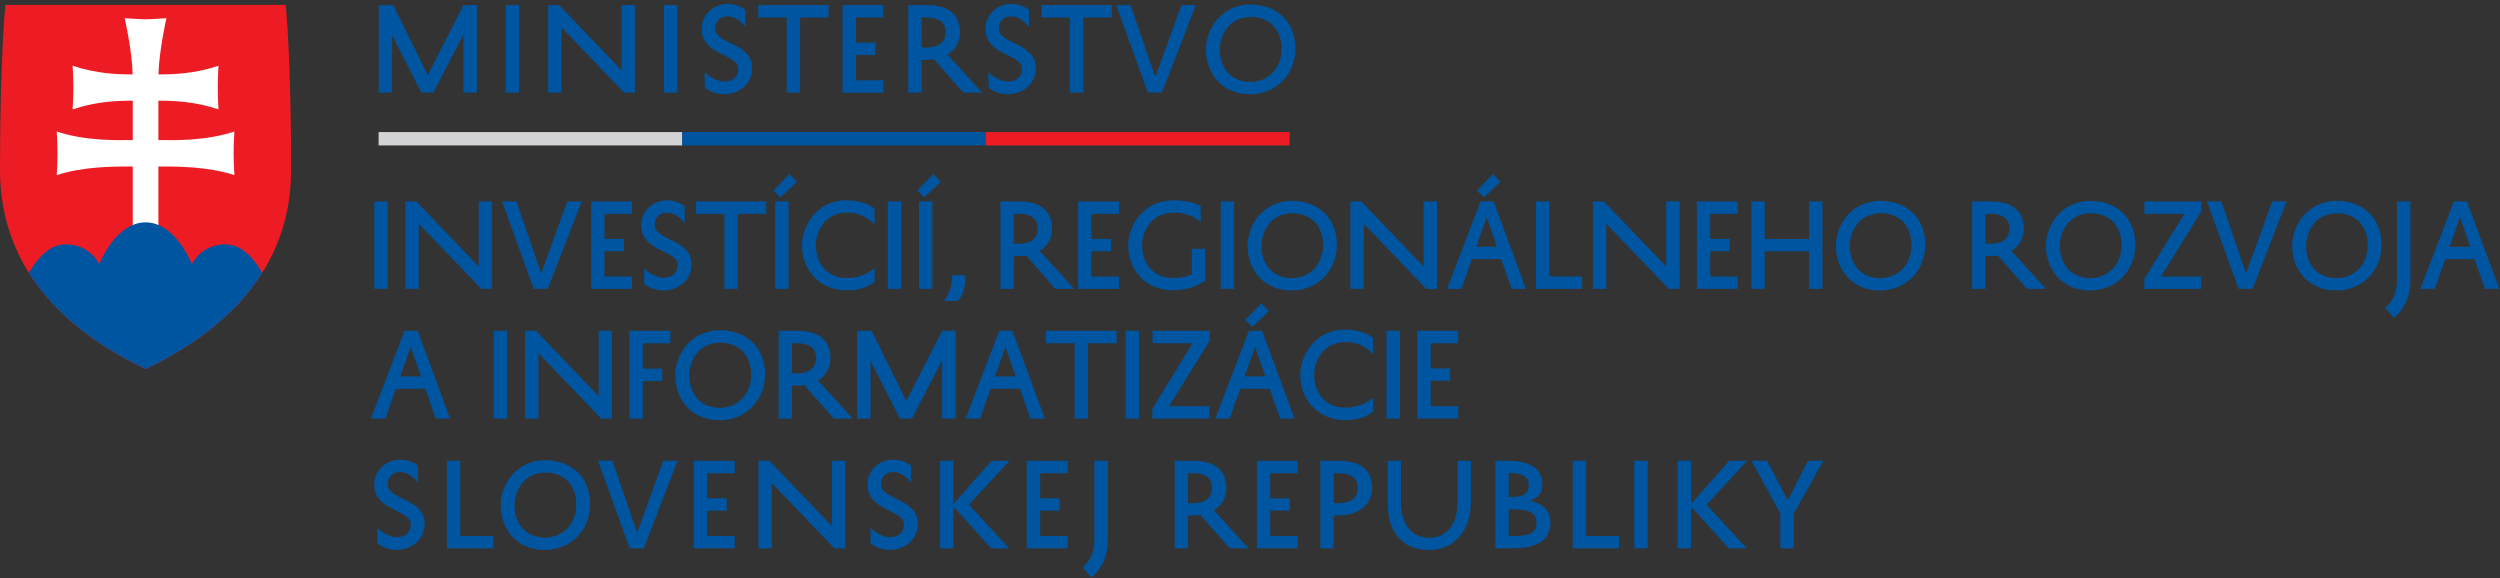 <?xml version="1.0" encoding="UTF-8" standalone="no"?> <svg xmlns="http://www.w3.org/2000/svg" xmlns:xlink="http://www.w3.org/1999/xlink" xmlns:serif="http://www.serif.com/" width="100%" height="100%" viewBox="0 0 2309 534" version="1.1" xml:space="preserve" style="fill-rule:evenodd;clip-rule:evenodd;stroke-linejoin:round;stroke-miterlimit:2;"><rect x="0" y="0" width="2309" height="534" fill="#333333" stroke="none"/> <g transform="matrix(4.167,0,0,4.167,0,0)"> <path d="M102.734,20.532L102.734,7.595L96.043,20.532L93.4,20.532L86.907,7.818L86.907,20.532L83.944,20.532L83.944,1.128L87.154,1.128L94.807,16.656L102.734,1.128L105.696,1.128L105.696,20.532L102.734,20.532Z" style="fill:rgb(0,85,161);fill-rule:nonzero;"></path> <rect x="112.115" y="1.128" width="2.962" height="19.404" style="fill:rgb(0,85,161);fill-rule:nonzero;"></rect> <path d="M140.729,1.127L140.729,20.532L138.333,20.532L124.458,6.089L124.458,20.532L121.496,20.532L121.496,1.127L123.915,1.127L137.766,15.595L137.766,1.127L140.729,1.127Z" style="fill:rgb(0,85,161);fill-rule:nonzero;"></path> <rect x="147.146" y="1.128" width="2.963" height="19.404" style="fill:rgb(0,85,161);fill-rule:nonzero;"></rect> <path d="M156.208,15.989C157.072,16.977 158.973,18.064 160.527,18.064C162.331,18.064 163.639,17.026 163.639,15.25C163.639,11.891 155.541,12.36 155.541,6.434C155.541,2.978 158.405,0.88 161.22,0.88C163.046,0.88 164.43,1.547 165.193,2.214L165.193,5.99C164.502,4.978 163.021,3.62 161.244,3.62C159.589,3.62 158.527,4.732 158.527,6.311C158.527,9.941 166.7,9.323 166.7,15.126C166.7,18.755 163.664,20.878 160.43,20.878C158.626,20.878 157.121,20.186 156.208,19.372L156.208,15.989Z" style="fill:rgb(0,85,161);fill-rule:nonzero;"></path> <path d="M168.057,1.127L183.661,1.127L183.661,3.892L177.34,3.892L177.34,20.532L174.377,20.532L174.377,3.892L168.057,3.892L168.057,1.127Z" style="fill:rgb(0,85,161);fill-rule:nonzero;"></path> <path d="M195.807,20.532L186.747,20.532L186.747,1.128L195.807,1.128L195.807,3.891L189.709,3.891L189.709,9.447L194.03,9.447L194.03,12.188L189.709,12.188L189.709,17.793L195.807,17.793L195.807,20.532Z" style="fill:rgb(0,85,161);fill-rule:nonzero;"></path> <path d="M204.275,10.533L205.411,10.533C207.978,10.533 209.583,9.472 209.583,7.126C209.583,4.88 208.028,3.891 205.485,3.891L204.275,3.891L204.275,10.533ZM206.991,13.126C206.448,13.199 205.88,13.249 205.288,13.249L204.275,13.249L204.275,20.532L201.312,20.532L201.312,1.127L205.386,1.127C209.855,1.127 212.768,2.954 212.768,7.176C212.768,9.422 211.707,11.076 210.003,12.089L217.681,20.532L213.508,20.532L206.991,13.126Z" style="fill:rgb(0,85,161);fill-rule:nonzero;"></path> <path d="M219.087,15.989C219.952,16.977 221.852,18.064 223.408,18.064C225.21,18.064 226.519,17.026 226.519,15.25C226.519,11.891 218.42,12.36 218.42,6.434C218.42,2.978 221.285,0.88 224.099,0.88C225.926,0.88 227.308,1.547 228.074,2.214L228.074,5.99C227.382,4.978 225.901,3.62 224.124,3.62C222.469,3.62 221.408,4.732 221.408,6.311C221.408,9.941 229.58,9.323 229.58,15.126C229.58,18.755 226.543,20.878 223.309,20.878C221.506,20.878 220,20.186 219.087,19.372L219.087,15.989Z" style="fill:rgb(0,85,161);fill-rule:nonzero;"></path> <path d="M230.814,1.127L246.417,1.127L246.417,3.892L240.097,3.892L240.097,20.532L237.134,20.532L237.134,3.892L230.814,3.892L230.814,1.127Z" style="fill:rgb(0,85,161);fill-rule:nonzero;"></path> <path d="M256.07,17.125L261.872,1.127L265.056,1.127L257.526,20.532L254.416,20.532L247.404,1.127L250.587,1.127L256.07,17.125Z" style="fill:rgb(0,85,161);fill-rule:nonzero;"></path> <path d="M277.127,18.162C281.473,18.088 284.139,14.779 284.066,10.657C283.966,6.434 281.325,3.769 277.227,3.744C272.214,3.769 270.363,8.064 270.388,10.929C270.313,14.262 272.166,18.112 277.127,18.162ZM277.227,1.004C282.93,1.053 287.003,4.682 287.126,10.533C287.226,16.261 283.127,20.804 277.079,20.902C270.191,20.828 267.228,15.545 267.302,10.929C267.277,6.929 270.264,1.028 277.227,1.004Z" style="fill:rgb(0,85,161);fill-rule:nonzero;"></path> <path d="M83.624,116.988C84.488,117.977 86.389,119.063 87.944,119.063C89.747,119.063 91.056,118.026 91.056,116.248C91.056,112.891 82.957,113.359 82.957,107.434C82.957,103.979 85.821,101.879 88.636,101.879C90.463,101.879 91.845,102.547 92.61,103.213L92.61,106.99C91.919,105.979 90.437,104.619 88.66,104.619C87.006,104.619 85.944,105.731 85.944,107.311C85.944,110.94 94.116,110.322 94.116,116.125C94.116,119.754 91.08,121.877 87.846,121.877C86.043,121.877 84.537,121.186 83.624,120.371L83.624,116.988Z" style="fill:rgb(0,85,161);fill-rule:nonzero;"></path> <path d="M109.299,121.531L99.054,121.531L99.054,102.127L102.016,102.127L102.016,118.791L109.299,118.791L109.299,121.531Z" style="fill:rgb(0,85,161);fill-rule:nonzero;"></path> <path d="M120.804,119.162C125.15,119.088 127.816,115.779 127.741,111.656C127.643,107.433 125.001,104.767 120.904,104.744C115.892,104.767 114.039,109.065 114.065,111.928C113.99,115.262 115.842,119.111 120.804,119.162ZM120.904,102.004C126.607,102.053 130.679,105.682 130.802,111.533C130.901,117.26 126.804,121.803 120.755,121.902C113.867,121.828 110.904,116.545 110.979,111.928C110.953,107.928 113.941,102.027 120.904,102.004Z" style="fill:rgb(0,85,161);fill-rule:nonzero;"></path> <path d="M141.222,118.125L147.024,102.127L150.208,102.127L142.678,121.531L139.568,121.531L132.556,102.127L135.741,102.127L141.222,118.125Z" style="fill:rgb(0,85,161);fill-rule:nonzero;"></path> <path d="M162.848,121.531L153.787,121.531L153.787,102.127L162.848,102.127L162.848,104.891L156.75,104.891L156.75,110.447L161.071,110.447L161.071,113.188L156.75,113.188L156.75,118.791L162.848,118.791L162.848,121.531Z" style="fill:rgb(0,85,161);fill-rule:nonzero;"></path> <path d="M187.339,102.127L187.339,121.531L184.943,121.531L171.069,107.088L171.069,121.531L168.107,121.531L168.107,102.127L170.525,102.127L184.376,116.594L184.376,102.127L187.339,102.127Z" style="fill:rgb(0,85,161);fill-rule:nonzero;"></path> <path d="M192.942,116.988C193.806,117.977 195.707,119.063 197.262,119.063C199.065,119.063 200.373,118.026 200.373,116.248C200.373,112.891 192.275,113.359 192.275,107.434C192.275,103.979 195.139,101.879 197.954,101.879C199.781,101.879 201.164,102.547 201.928,103.213L201.928,106.99C201.237,105.979 199.755,104.619 197.978,104.619C196.324,104.619 195.262,105.731 195.262,107.311C195.262,110.94 203.434,110.322 203.434,116.125C203.434,119.754 200.398,121.877 197.164,121.877C195.361,121.877 193.855,121.186 192.942,120.371L192.942,116.988Z" style="fill:rgb(0,85,161);fill-rule:nonzero;"></path> <path d="M211.334,102.127L211.334,111.682L219.803,102.127L223.753,102.127L214.766,111.879L223.679,121.531L219.679,121.531L211.334,112.275L211.334,121.531L208.373,121.531L208.373,102.127L211.334,102.127Z" style="fill:rgb(0,85,161);fill-rule:nonzero;"></path> <path d="M236.639,121.531L227.58,121.531L227.58,102.127L236.639,102.127L236.639,104.891L230.542,104.891L230.542,110.447L234.862,110.447L234.862,113.188L230.542,113.188L230.542,118.791L236.639,118.791L236.639,121.531Z" style="fill:rgb(0,85,161);fill-rule:nonzero;"></path> <path d="M239.972,125.777C241.7,124.298 242.54,122.223 242.564,119.779L242.564,102.127L245.551,102.127L245.551,119.754C245.551,123.234 244.243,126.049 241.873,128L239.972,125.777Z" style="fill:rgb(0,85,161);fill-rule:nonzero;"></path> <path d="M263.327,111.533L264.462,111.533C267.03,111.533 268.635,110.471 268.635,108.125C268.635,105.879 267.08,104.891 264.537,104.891L263.327,104.891L263.327,111.533ZM266.042,114.125C265.5,114.199 264.931,114.248 264.339,114.248L263.327,114.248L263.327,121.531L260.364,121.531L260.364,102.127L264.438,102.127C268.907,102.127 271.82,103.953 271.82,108.176C271.82,110.422 270.758,112.076 269.054,113.088L276.733,121.531L272.56,121.531L266.042,114.125Z" style="fill:rgb(0,85,161);fill-rule:nonzero;"></path> <path d="M287.644,121.531L278.583,121.531L278.583,102.127L287.644,102.127L287.644,104.891L281.546,104.891L281.546,110.447L285.867,110.447L285.867,113.188L281.546,113.188L281.546,118.791L287.644,118.791L287.644,121.531Z" style="fill:rgb(0,85,161);fill-rule:nonzero;"></path> <path d="M295.618,111.533L296.753,111.533C299.321,111.533 300.926,110.471 300.926,108.125C300.926,105.879 299.371,104.891 296.828,104.891L295.618,104.891L295.618,111.533ZM295.618,114.248L295.618,121.531L292.656,121.531L292.656,102.127L296.729,102.127C301.198,102.127 304.111,103.953 304.111,108.176C304.111,112.102 300.802,114.248 296.63,114.248L295.618,114.248Z" style="fill:rgb(0,85,161);fill-rule:nonzero;"></path> <path d="M310.53,102.127L310.53,111.41C310.53,115.408 312.332,119.211 316.8,119.211C320.503,119.211 323.046,116.275 323.046,111.434L323.046,102.127L326.008,102.127L326.008,111.41C326.008,117.705 322.208,121.902 316.8,121.902C310.381,121.902 307.567,117.531 307.567,111.434L307.567,102.127L310.53,102.127Z" style="fill:rgb(0,85,161);fill-rule:nonzero;"></path> <path d="M335.588,112.891L334.403,112.891L334.403,118.791L335.49,118.791C338.576,118.791 340.576,118.397 340.576,115.902C340.576,113.408 338.452,112.891 335.588,112.891ZM335.218,110.151C337.514,110.151 338.847,109.359 338.847,107.559C338.847,105.361 336.674,104.867 334.822,104.867L334.403,104.867L334.403,110.151L335.218,110.151ZM331.441,121.531L331.441,102.127L334.206,102.127C338.55,102.127 341.859,103.484 341.859,107.41C341.859,109.336 340.822,110.447 339.02,110.99C341.81,111.508 343.662,113.014 343.662,115.854C343.662,120.619 339.094,121.531 335.119,121.531L331.441,121.531Z" style="fill:rgb(0,85,161);fill-rule:nonzero;"></path> <path d="M358.843,121.531L348.597,121.531L348.597,102.127L351.56,102.127L351.56,118.791L358.843,118.791L358.843,121.531Z" style="fill:rgb(0,85,161);fill-rule:nonzero;"></path> <rect x="362.226" y="102.127" width="2.963" height="19.404" style="fill:rgb(0,85,161);fill-rule:nonzero;"></rect> <path d="M374.817,102.127L374.817,111.682L383.286,102.127L387.236,102.127L378.249,111.879L387.162,121.531L383.162,121.531L374.817,112.275L374.817,121.531L371.855,121.531L371.855,102.127L374.817,102.127Z" style="fill:rgb(0,85,161);fill-rule:nonzero;"></path> <path d="M397.581,121.531L394.618,121.531L394.618,113.828L388.223,102.127L391.63,102.127L396.272,110.891L400.715,102.127L404.123,102.127L397.581,113.879L397.581,121.531Z" style="fill:rgb(0,85,161);fill-rule:nonzero;"></path> <rect x="83.915" y="29.273" width="67.328" height="2.962" style="fill:rgb(209,211,212);fill-rule:nonzero;"></rect> <rect x="151.212" y="29.273" width="67.329" height="2.962" style="fill:rgb(0,85,161);fill-rule:nonzero;"></rect> <rect x="218.508" y="29.273" width="67.328" height="2.962" style="fill:rgb(237,28,36);fill-rule:nonzero;"></rect> <path d="M32.262,81.812C18.989,75.417 0,62.726 0,37.621C0,12.517 1.2,1.1 1.2,1.1L63.324,1.1C63.324,1.1 64.527,12.517 64.527,37.621C64.527,62.726 45.538,75.417 32.262,81.812Z" style="fill:rgb(237,28,36);fill-rule:nonzero;"></path> <g> <clipPath id="_clip1"> <path d="M63.325,1.1L1.201,1.1C1.201,1.1 0,12.517 0,37.622C0,62.725 18.989,75.418 32.262,81.812C45.538,75.418 64.525,62.725 64.525,37.622C64.525,12.517 63.325,1.1 63.325,1.1Z"></path> </clipPath> <g clip-path="url(#_clip1)"> <path d="M35.102,31.038C38.696,31.098 45.709,31.238 51.952,29.147C51.952,29.147 51.788,31.385 51.788,33.987C51.788,36.589 51.952,38.823 51.952,38.823C46.227,36.908 39.152,36.868 35.102,36.919L35.102,50.784L29.426,50.784L29.426,36.919C25.374,36.868 18.3,36.908 12.573,38.823C12.573,38.823 12.738,36.589 12.738,33.987C12.738,31.385 12.573,29.147 12.573,29.147C18.816,31.238 25.83,31.098 29.426,31.038L29.426,22.331C26.15,22.303 21.428,22.459 16.091,24.245C16.091,24.245 16.255,22.01 16.255,19.406C16.255,16.806 16.091,14.57 16.091,14.57C21.419,16.352 26.134,16.512 29.409,16.484C29.24,10.971 27.635,4.02 27.635,4.02C27.635,4.02 30.941,4.276 32.262,4.276C33.586,4.276 36.891,4.02 36.891,4.02C36.891,4.02 35.285,10.971 35.117,16.484C38.392,16.512 43.107,16.352 48.435,14.57C48.435,14.57 48.271,16.806 48.271,19.406C48.271,22.01 48.435,24.245 48.435,24.245C43.099,22.459 38.377,22.303 35.102,22.331L35.102,31.038Z" style="fill:white;fill-rule:nonzero;"></path> <path d="M31.679,90.048L4.174,65.529C4.174,65.529 7.688,54.157 14.554,54.157C20.007,54.157 21.997,58.554 21.997,58.554C21.997,58.554 25.577,49.284 32.262,49.284C38.949,49.284 42.529,58.554 42.529,58.554C42.529,58.554 44.518,54.157 49.973,54.157C56.837,54.157 60.352,65.529 60.352,65.529L31.679,90.048Z" style="fill:rgb(0,85,161);"></path> </g> </g> <rect x="82.958" y="44.644" width="2.958" height="19.377" style="fill:rgb(0,85,161);fill-rule:nonzero;"></rect> <path d="M109.069,44.644L109.069,64.021L106.678,64.021L92.821,49.598L92.821,64.021L89.863,64.021L89.863,44.644L92.279,44.644L106.111,59.091L106.111,44.644L109.069,44.644Z" style="fill:rgb(0,85,161);fill-rule:nonzero;"></path> <path d="M119.949,60.622L125.743,44.644L128.923,44.644L121.404,64.021L118.296,64.021L111.295,44.644L114.476,44.644L119.949,60.622Z" style="fill:rgb(0,85,161);fill-rule:nonzero;"></path> <path d="M140.072,64.021L131.024,64.021L131.024,44.644L140.072,44.644L140.072,47.406L133.982,47.406L133.982,52.953L138.296,52.953L138.296,55.691L133.982,55.691L133.982,61.286L140.072,61.286L140.072,64.021Z" style="fill:rgb(0,85,161);fill-rule:nonzero;"></path> <path d="M142.787,59.485C143.649,60.472 145.546,61.558 147.099,61.558C148.901,61.558 150.208,60.523 150.208,58.747C150.208,55.394 142.122,55.861 142.122,49.945C142.122,46.493 144.98,44.398 147.792,44.398C149.616,44.398 150.996,45.063 151.761,45.728L151.761,49.502C151.072,48.49 149.591,47.134 147.817,47.134C146.164,47.134 145.104,48.243 145.104,49.82C145.104,53.447 153.265,52.828 153.265,58.622C153.265,62.246 150.232,64.371 147.001,64.371C145.202,64.371 143.7,63.675 142.787,62.865L142.787,59.485Z" style="fill:rgb(0,85,161);fill-rule:nonzero;"></path> <path d="M154.253,44.644L169.836,44.644L169.836,47.406L163.525,47.406L163.525,64.021L160.566,64.021L160.566,47.406L154.253,47.406L154.253,44.644Z" style="fill:rgb(0,85,161);fill-rule:nonzero;"></path> <path d="M174.771,44.644L174.771,64.021L171.813,64.021L171.813,44.644L174.771,44.644ZM172.996,43.757L171.418,42.251L174.968,38.577L176.621,40.305L172.996,43.757Z" style="fill:rgb(0,85,161);fill-rule:nonzero;"></path> <path d="M177.755,54.431C177.732,50.439 180.714,44.398 187.666,44.398C190.404,44.398 192.476,45.162 193.832,46.246L193.832,49.748C192.425,48.343 190.699,47.134 187.666,47.134C182.662,47.134 180.814,51.572 180.837,54.431C180.837,57.564 182.662,61.608 187.666,61.608C190.255,61.608 192.451,60.693 193.832,59.388L193.832,62.493C192.3,63.627 190.601,64.345 187.666,64.345C180.714,64.32 177.755,58.819 177.755,54.456L177.755,54.431Z" style="fill:rgb(0,85,161);fill-rule:nonzero;"></path> <rect x="196.792" y="44.644" width="2.959" height="19.377" style="fill:rgb(0,85,161);fill-rule:nonzero;"></rect> <path d="M206.658,44.644L206.658,64.021L203.697,64.021L203.697,44.644L206.658,44.644ZM204.882,43.757L203.306,42.251L206.853,38.577L208.507,40.305L204.882,43.757Z" style="fill:rgb(0,85,161);fill-rule:nonzero;"></path> <path d="M213.957,61.016C214.031,63.209 213.587,65.476 212.207,66.712L209.25,66.712C210.529,65.007 210.998,63.257 210.998,61.016L213.957,61.016Z" style="fill:rgb(0,85,161);fill-rule:nonzero;"></path> <path d="M224.708,54.037L225.843,54.037C228.408,54.037 230.011,52.979 230.011,50.635C230.011,48.392 228.455,47.406 225.916,47.406L224.708,47.406L224.708,54.037ZM227.421,56.628C226.878,56.703 226.312,56.749 225.72,56.749L224.708,56.749L224.708,64.021L221.751,64.021L221.751,44.644L225.818,44.644C230.279,44.644 233.191,46.467 233.191,50.686C233.191,52.928 232.128,54.581 230.429,55.589L238.095,64.021L233.929,64.021L227.421,56.628Z" style="fill:rgb(0,85,161);fill-rule:nonzero;"></path> <path d="M248.011,64.021L238.964,64.021L238.964,44.644L248.011,44.644L248.011,47.406L241.923,47.406L241.923,52.953L246.238,52.953L246.238,55.691L241.923,55.691L241.923,61.286L248.011,61.286L248.011,64.021Z" style="fill:rgb(0,85,161);fill-rule:nonzero;"></path> <path d="M250.06,54.431C250.06,50.439 252.972,44.398 260.217,44.398C262.39,44.398 264.779,44.866 266.136,45.704L266.136,49.205C264.732,48.021 262.808,47.134 260.217,47.134C254.943,47.134 253.142,51.572 253.142,54.431C253.142,57.564 254.966,61.608 259.971,61.608C261.846,61.608 262.931,61.312 264.166,60.818L264.166,55.147L267.123,55.147L267.123,62.2C265.298,63.457 262.908,64.345 259.971,64.345C253.017,64.32 250.06,58.819 250.06,54.456L250.06,54.431Z" style="fill:rgb(0,85,161);fill-rule:nonzero;"></path> <rect x="270.578" y="44.644" width="2.959" height="19.377" style="fill:rgb(0,85,161);fill-rule:nonzero;"></rect> <path d="M286.335,61.656C290.675,61.582 293.337,58.278 293.265,54.162C293.166,49.945 290.527,47.285 286.433,47.259C281.429,47.285 279.58,51.572 279.605,54.431C279.529,57.76 281.378,61.608 286.335,61.656ZM286.433,44.522C292.128,44.569 296.199,48.195 296.32,54.037C296.419,59.757 292.328,64.295 286.287,64.396C279.408,64.32 276.451,59.042 276.521,54.431C276.498,50.439 279.48,44.544 286.433,44.522Z" style="fill:rgb(0,85,161);fill-rule:nonzero;"></path> <path d="M318.517,44.644L318.517,64.021L316.125,64.021L302.267,49.598L302.267,64.021L299.308,64.021L299.308,44.644L301.726,44.644L315.558,59.091L315.558,44.644L318.517,44.644Z" style="fill:rgb(0,85,161);fill-rule:nonzero;"></path> <path d="M328.925,43.757L327.347,42.251L330.9,38.577L332.55,40.305L328.925,43.757ZM327.201,54.703L331.787,54.703L329.519,48.17L327.201,54.703ZM331.046,44.644L338.222,64.021L335.042,64.021L332.75,57.439L326.238,57.439L323.919,64.021L320.742,64.021L328.162,44.644L331.046,44.644Z" style="fill:rgb(0,85,161);fill-rule:nonzero;"></path> <path d="M350.675,64.021L340.443,64.021L340.443,44.644L343.404,44.644L343.404,61.286L350.675,61.286L350.675,64.021Z" style="fill:rgb(0,85,161);fill-rule:nonzero;"></path> <path d="M372.279,44.644L372.279,64.021L369.884,64.021L356.027,49.598L356.027,64.021L353.072,64.021L353.072,44.644L355.486,44.644L369.318,59.091L369.318,44.644L372.279,44.644Z" style="fill:rgb(0,85,161);fill-rule:nonzero;"></path> <path d="M385.154,64.021L376.107,64.021L376.107,44.644L385.154,44.644L385.154,47.406L379.062,47.406L379.062,52.953L383.378,52.953L383.378,55.691L379.062,55.691L379.062,61.286L385.154,61.286L385.154,64.021Z" style="fill:rgb(0,85,161);fill-rule:nonzero;"></path> <path d="M400.986,44.644L403.941,44.644L403.941,64.021L400.986,64.021L400.986,55.714L391.146,55.714L391.146,64.021L388.187,64.021L388.187,44.644L391.146,44.644L391.146,52.979L400.986,52.979L400.986,44.644Z" style="fill:rgb(0,85,161);fill-rule:nonzero;"></path> <path d="M416.742,61.656C421.083,61.582 423.744,58.278 423.669,54.162C423.574,49.945 420.935,47.285 416.841,47.259C411.837,47.285 409.988,51.572 410.013,54.431C409.937,57.76 411.789,61.608 416.742,61.656ZM416.841,44.522C422.539,44.569 426.607,48.195 426.732,54.037C426.828,59.757 422.734,64.295 416.693,64.396C409.814,64.32 406.859,59.042 406.933,54.431C406.908,50.439 409.888,44.544 416.841,44.522Z" style="fill:rgb(0,85,161);fill-rule:nonzero;"></path> <path d="M440.078,54.037L441.208,54.037C443.775,54.037 445.376,52.979 445.376,50.635C445.376,48.392 443.822,47.406 441.285,47.406L440.078,47.406L440.078,54.037ZM442.789,56.628C442.246,56.703 441.675,56.749 441.085,56.749L440.078,56.749L440.078,64.021L437.117,64.021L437.117,44.644L441.183,44.644C445.648,44.644 448.556,46.467 448.556,50.686C448.556,52.928 447.496,54.581 445.794,55.589L453.462,64.021L449.3,64.021L442.789,56.628Z" style="fill:rgb(0,85,161);fill-rule:nonzero;"></path> <path d="M463.302,61.656C467.644,61.582 470.306,58.278 470.232,54.162C470.132,49.945 467.496,47.285 463.402,47.259C458.4,47.285 456.55,51.572 456.576,54.431C456.5,57.76 458.349,61.608 463.302,61.656ZM463.402,44.522C469.097,44.569 473.167,48.195 473.289,54.037C473.386,59.757 469.294,64.295 463.251,64.396C456.375,64.32 453.419,59.042 453.49,54.431C453.466,50.439 456.451,44.544 463.402,44.522Z" style="fill:rgb(0,85,161);fill-rule:nonzero;"></path> <path d="M475.316,44.644L487.943,44.644L487.943,46.837L478.964,61.286L487.869,61.286L487.869,64.021L475.291,64.021L475.291,61.829L484.144,47.406L475.316,47.406L475.316,44.644Z" style="fill:rgb(0,85,161);fill-rule:nonzero;"></path> <path d="M497.83,60.622L503.621,44.644L506.804,44.644L499.285,64.021L496.181,64.021L489.175,44.644L492.357,44.644L497.83,60.622Z" style="fill:rgb(0,85,161);fill-rule:nonzero;"></path> <path d="M517.878,61.656C522.218,61.582 524.88,58.278 524.806,54.162C524.71,49.945 522.072,47.285 517.976,47.259C512.972,47.285 511.125,51.572 511.148,54.431C511.074,57.76 512.922,61.608 517.878,61.656ZM517.976,44.522C523.672,44.569 527.742,48.195 527.867,54.037C527.962,59.757 523.87,64.295 517.831,64.396C510.953,64.32 507.994,59.042 508.068,54.431C508.042,50.439 511.025,44.544 517.976,44.522Z" style="fill:rgb(0,85,161);fill-rule:nonzero;"></path> <path d="M528.683,68.263C530.41,66.783 531.248,64.714 531.273,62.272L531.273,44.644L534.255,44.644L534.255,62.246C534.255,65.726 532.951,68.537 530.582,70.482L528.683,68.263Z" style="fill:rgb(0,85,161);fill-rule:nonzero;"></path> <path d="M542.937,54.703L547.523,54.703L545.253,48.17L542.937,54.703ZM546.785,44.644L553.958,64.021L550.777,64.021L548.484,57.439L541.974,57.439L539.658,64.021L536.476,64.021L543.9,44.644L546.785,44.644Z" style="fill:rgb(0,85,161);fill-rule:nonzero;"></path> <path d="M88.704,83.42L93.31,83.42L91.032,76.856L88.704,83.42ZM92.567,73.316L99.773,92.781L96.58,92.781L94.275,86.17L87.739,86.17L85.411,92.781L82.216,92.781L89.67,73.316L92.567,73.316Z" style="fill:rgb(0,85,161);fill-rule:nonzero;"></path> <rect x="109.437" y="73.316" width="2.972" height="19.465" style="fill:rgb(0,85,161);fill-rule:nonzero;"></rect> <path d="M135.663,73.316L135.663,92.781L133.261,92.781L119.344,78.294L119.344,92.781L116.372,92.781L116.372,73.316L118.799,73.316L132.692,87.827L132.692,73.316L135.663,73.316Z" style="fill:rgb(0,85,161);fill-rule:nonzero;"></path> <path d="M139.507,92.781L139.507,73.316L148.595,73.316L148.595,76.089L142.479,76.089L142.479,81.712L146.788,81.712L146.788,84.461L142.479,84.461L142.479,92.781L139.507,92.781Z" style="fill:rgb(0,85,161);fill-rule:nonzero;"></path> <path d="M159.542,90.403C163.902,90.329 166.576,87.01 166.501,82.876C166.402,78.642 163.753,75.966 159.643,75.941C154.615,75.966 152.757,80.275 152.783,83.147C152.709,86.489 154.566,90.354 159.542,90.403ZM159.643,73.193C165.363,73.243 169.449,76.881 169.573,82.751C169.671,88.497 165.561,93.052 159.494,93.153C152.585,93.077 149.613,87.779 149.687,83.147C149.662,79.135 152.659,73.217 159.643,73.193Z" style="fill:rgb(0,85,161);fill-rule:nonzero;"></path> <path d="M175.546,82.751L176.687,82.751C179.261,82.751 180.871,81.687 180.871,79.335C180.871,77.08 179.31,76.089 176.759,76.089L175.546,76.089L175.546,82.751ZM178.271,85.352C177.724,85.426 177.158,85.477 176.562,85.477L175.546,85.477L175.546,92.781L172.573,92.781L172.573,73.316L176.662,73.316C181.142,73.316 184.064,75.147 184.064,79.383C184.064,81.637 183,83.296 181.291,84.311L188.992,92.781L184.808,92.781L178.271,85.352Z" style="fill:rgb(0,85,161);fill-rule:nonzero;"></path> <path d="M208.832,92.781L208.832,79.804L202.123,92.781L199.472,92.781L192.958,80.027L192.958,92.781L189.988,92.781L189.988,73.316L193.205,73.316L200.882,88.893L208.832,73.316L211.804,73.316L211.804,92.781L208.832,92.781Z" style="fill:rgb(0,85,161);fill-rule:nonzero;"></path> <path d="M220.525,83.42L225.132,83.42L222.853,76.856L220.525,83.42ZM224.388,73.316L231.593,92.781L228.402,92.781L226.097,86.17L219.558,86.17L217.232,92.781L214.037,92.781L221.49,73.316L224.388,73.316Z" style="fill:rgb(0,85,161);fill-rule:nonzero;"></path> <path d="M231.845,73.316L247.498,73.316L247.498,76.089L241.158,76.089L241.158,92.781L238.185,92.781L238.185,76.089L231.845,76.089L231.845,73.316Z" style="fill:rgb(0,85,161);fill-rule:nonzero;"></path> <rect x="249.482" y="73.316" width="2.971" height="19.465" style="fill:rgb(0,85,161);fill-rule:nonzero;"></rect> <path d="M255.453,73.316L268.13,73.316L268.13,75.52L259.114,90.031L268.054,90.031L268.054,92.781L255.427,92.781L255.427,90.577L264.316,76.089L255.453,76.089L255.453,73.316Z" style="fill:rgb(0,85,161);fill-rule:nonzero;"></path> <path d="M277.593,72.425L276.009,70.914L279.574,67.223L281.232,68.959L277.593,72.425ZM275.859,83.42L280.464,83.42L278.187,76.856L275.859,83.42ZM279.722,73.316L286.927,92.781L283.734,92.781L281.431,86.17L274.894,86.17L272.566,92.781L269.373,92.781L276.826,73.316L279.722,73.316Z" style="fill:rgb(0,85,161);fill-rule:nonzero;"></path> <path d="M288.195,83.147C288.171,79.135 291.166,73.068 298.15,73.068C300.9,73.068 302.98,73.837 304.339,74.924L304.339,78.441C302.929,77.03 301.197,75.819 298.15,75.819C293.123,75.819 291.267,80.275 291.291,83.147C291.291,86.293 293.123,90.354 298.15,90.354C300.751,90.354 302.955,89.437 304.339,88.125L304.339,91.245C302.806,92.383 301.097,93.102 298.15,93.102C291.166,93.077 288.195,87.555 288.195,83.171L288.195,83.147Z" style="fill:rgb(0,85,161);fill-rule:nonzero;"></path> <rect x="307.316" y="73.316" width="2.973" height="19.465" style="fill:rgb(0,85,161);fill-rule:nonzero;"></rect> <path d="M323.216,92.781L314.128,92.781L314.128,73.316L323.216,73.316L323.216,76.089L317.099,76.089L317.099,81.662L321.433,81.662L321.433,84.411L317.099,84.411L317.099,90.031L323.216,90.031L323.216,92.781Z" style="fill:rgb(0,85,161);fill-rule:nonzero;"></path> </g> </svg> 